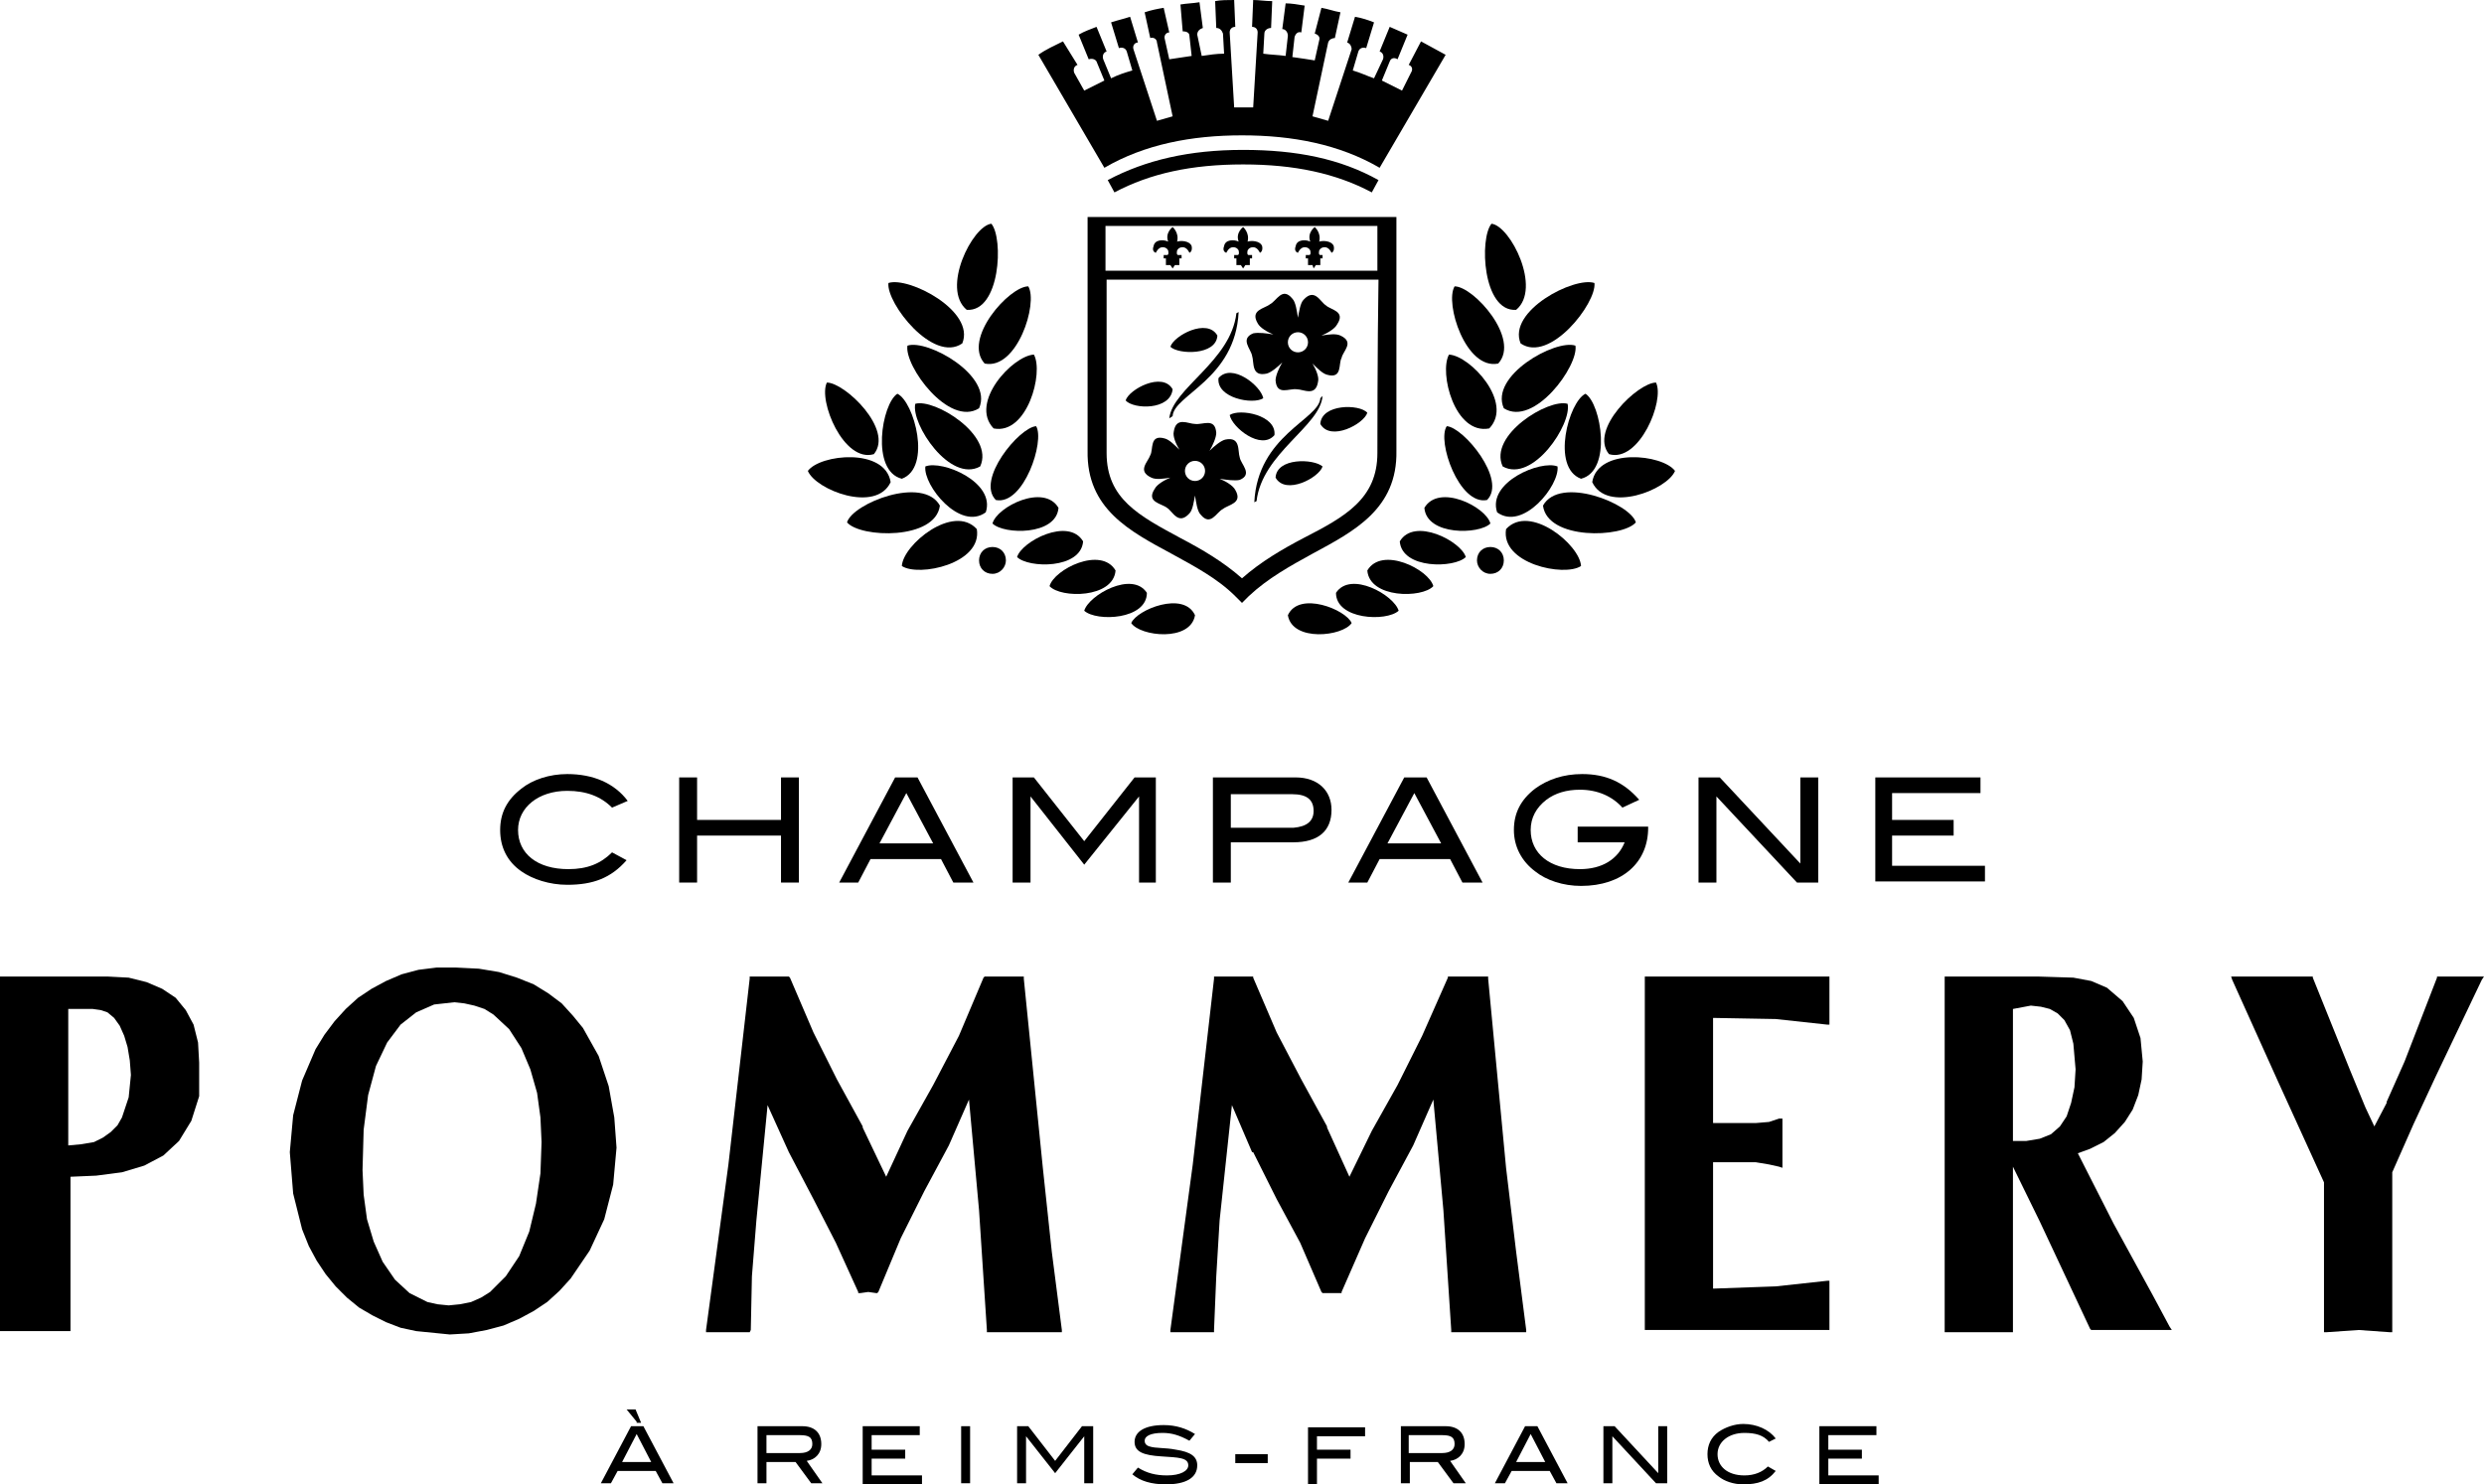 <?xml version="1.0" encoding="UTF-8"?><svg xmlns="http://www.w3.org/2000/svg" xmlns:xlink="http://www.w3.org/1999/xlink" version="1.1" id="Calque_1" x="0px" y="0px" viewBox="0 0 222 132.7" style="enable-background:new 0 0 222 132.7;" xml:space="preserve"><style type="text/css">.st0{fill:#000000;}	.st1{fill-rule:evenodd;clip-rule:evenodd;fill:#000000;}</style><g><g><g><g><g><path class="st0" d="M111.1,24l0.2-0.3h0.4v-0.6h0.2v-0.3h-0.3c-0.2,0-0.1-0.4-0.1-0.4s0.1-0.3,0.5-0.3c0.4,0,0.6,0.5,0.6,0.5 s0.3-0.1,0.2-0.6c-0.2-0.5-1-0.5-1.3-0.4c0.2-0.8-0.4-1.3-0.4-1.3s-0.7,0.5-0.4,1.3c-0.4-0.2-1.2-0.2-1.3,0.4 c-0.2,0.5,0.2,0.6,0.2,0.6s0.2-0.5,0.6-0.5c0.4,0,0.5,0.3,0.5,0.3s0.1,0.4-0.1,0.4h-0.3v0.3h0.2v0.6h0.4L111.1,24"/></g><g><path class="st0" d="M104.8,24l0.2-0.3h0.4v-0.6h0.2v-0.3h-0.3c-0.2,0-0.1-0.4-0.1-0.4s0.1-0.3,0.5-0.3c0.4,0,0.6,0.5,0.6,0.5 s0.3-0.1,0.2-0.6c-0.2-0.5-1-0.5-1.3-0.4c0.2-0.8-0.4-1.3-0.4-1.3s-0.7,0.5-0.4,1.3c-0.4-0.2-1.2-0.2-1.3,0.4 c-0.2,0.5,0.2,0.6,0.2,0.6s0.2-0.5,0.6-0.5c0.4,0,0.5,0.3,0.5,0.3s0.1,0.4-0.1,0.4H104v0.3h0.2v0.6h0.4L104.8,24"/></g><g><path class="st0" d="M117.4,24l0.2-0.3h0.4v-0.6h0.2v-0.3H118c-0.2,0-0.1-0.4-0.1-0.4s0.1-0.3,0.5-0.3c0.4,0,0.6,0.5,0.6,0.5 s0.3-0.1,0.2-0.6c-0.2-0.5-1-0.5-1.3-0.4c0.2-0.8-0.4-1.3-0.4-1.3s-0.7,0.5-0.4,1.3c-0.4-0.2-1.2-0.2-1.3,0.4 c-0.2,0.5,0.2,0.6,0.2,0.6s0.2-0.5,0.6-0.5c0.4,0,0.5,0.3,0.5,0.3s0.1,0.4-0.1,0.4h-0.3v0.3h0.2v0.6h0.4L117.4,24"/></g></g></g></g><g><path class="st1" d="M40.8,86.5L40.8,86.5l2,0.1h0l0,0l1.8,0.3l0,0l0,0l1.6,0.5l0,0l0,0l1.5,0.6l0,0l0,0l1.3,0.8l0,0l0,0l1.2,0.9 l0,0l0,0l1,1.1l0,0l0,0l0.9,1.1l0,0l0,0l1.4,2.5l0,0l0,0l0.9,2.7l0,0l0,0l0.5,2.8l0,0v0l0.2,2.7v0l0,0l-0.3,3.3v0l0,0l-0.8,3.1 l0,0l0,0l-1.3,2.8l0,0l0,0l-1.7,2.5l0,0l0,0l-1,1.1l0,0l0,0l-1.1,1l0,0l0,0l-1.2,0.8l0,0l0,0l-1.3,0.7l0,0l0,0l-1.4,0.6l0,0l0,0 l-1.5,0.4l0,0l0,0l-1.6,0.3l0,0h0l-1.7,0.1h0h0l-3-0.3l0,0l0,0l-1.4-0.3l0,0l0,0l-1.3-0.5l0,0l0,0l-1.2-0.6l0,0l0,0l-1.2-0.7l0,0 l0,0l-1.1-0.9l0,0l0,0l-1-1l0,0l0,0l-0.9-1.1l0,0l0,0l-0.8-1.2l0,0l0,0l-0.7-1.3l0,0l0,0l-0.6-1.5l0,0l0,0l-0.8-3.2l0,0l0,0 l-0.3-3.7l0,0l0,0l0.3-3.3l0,0l0,0l0.8-3.1l0,0l0,0l1.2-2.8l0,0l0,0l0.8-1.3l0,0l0,0l0.9-1.2l0,0l0,0l1-1.1l0,0l0,0l1.1-1l0,0l0,0 l1.2-0.8l0,0l0,0l1.3-0.7l0,0l0,0l1.4-0.6l0,0l0,0l1.5-0.4l0,0h0l1.6-0.2l0,0l0,0L40.8,86.5L40.8,86.5z M40.6,89.6l-1.8,0.2 l-1.6,0.7l-1.4,1.1l-1.2,1.6l-1,2.1l-0.7,2.6l-0.4,3.1l-0.1,3.6l0.1,2.2l0.3,2.2l0.6,2l0.8,1.8l1.1,1.6l1.3,1.2l1.6,0.8l0.9,0.2 l0,0l1,0.1l0,0l1-0.1l1-0.2l0.9-0.4l0.8-0.5l1.4-1.4l1.2-1.8l0.9-2.2l0.6-2.5l0.4-2.7l0.1-2.8l-0.1-2.2L48,97.7l-0.6-2.1l-0.8-1.9 L45.5,92l-1.4-1.3l-0.8-0.5l-0.9-0.3l-0.9-0.2l0,0L40.6,89.6L40.6,89.6z"/><polygon class="st1" points="153.1,100.4 156.9,100.4 156.9,100.4 158.1,100.3 159,100 159.3,100 159.3,100.2 159.3,104.2 159.3,104.4 159,104.3 158.1,104.1 156.9,103.9 156.9,103.9 153.1,103.9 153.1,115.2 158.7,115 163.3,114.5 163.5,114.5 163.5,114.7 163.5,118.7 163.5,118.9 163.3,118.9 147.2,118.9 147,118.9 147,118.7 147,87.5 147,87.3 147.2,87.3 163.3,87.3 163.5,87.3 163.5,87.5 163.5,91.4 163.5,91.6 163.3,91.6 158.7,91.1 158.7,91.1 153.1,91 "/><polygon class="st1" points="217.9,87.3 221.7,87.3 222,87.3 221.8,87.6 217.7,96.2 215.7,100.5 213.8,104.8 213.8,118.9 213.8,119.1 213.6,119.1 210.8,118.9 210.8,118.9 207.9,119.1 207.7,119.1 207.7,118.9 207.7,105.7 203.6,96.7 199.5,87.6 199.4,87.3 199.7,87.3 206.6,87.3 206.7,87.3 206.7,87.4 210,95.6 211.4,99 211.4,99 212.2,100.7 213.3,98.6 213.3,98.5 214.9,94.9 217.8,87.4 217.8,87.3 "/><polygon class="st1" points="67.2,87.3 70.4,87.3 70.5,87.3 70.6,87.4 72.7,92.3 74.8,96.5 77.1,100.7 77.1,100.8 77.1,100.8 79.2,105.2 81.1,101.1 81.1,101.1 81.1,101.1 83.4,97 85.7,92.6 87.9,87.4 88,87.3 88.1,87.3 91.3,87.3 91.5,87.3 91.5,87.5 93.2,104.4 94,111.9 94.9,118.9 94.9,119.1 94.7,119.1 88.4,119.1 88.2,119.1 88.2,118.9 87.5,108.2 86.6,98.3 84.8,102.4 84.8,102.4 84.8,102.4 82.6,106.5 80.5,110.7 78.5,115.5 78.4,115.6 78.3,115.6 77.6,115.5 76.9,115.6 76.7,115.6 76.7,115.5 74.7,111.1 72.7,107.2 70.5,103 70.5,103 70.5,103 68.6,98.8 67.6,109.1 67.2,114.1 67.1,118.9 67,119.1 66.9,119.1 63.3,119.1 63.1,119.1 63.1,118.9 65.1,104.1 67,87.5 67,87.3 "/><polygon class="st1" points="108.7,87.3 111.8,87.3 112,87.3 112,87.4 114.1,92.3 116.3,96.5 118.6,100.7 118.6,100.8 118.6,100.8 120.6,105.2 122.6,101.1 122.6,101.1 122.6,101.1 124.9,97 127.1,92.6 129.4,87.4 129.4,87.3 129.6,87.3 132.8,87.3 133,87.3 133,87.5 134.6,104.4 135.5,111.9 136.4,118.9 136.4,119.1 136.2,119.1 129.9,119.1 129.7,119.1 129.7,118.9 129,108.2 128.1,98.3 126.3,102.4 126.3,102.4 126.3,102.4 124.1,106.5 122,110.7 119.9,115.5 119.9,115.6 119.8,115.6 118.3,115.6 118.2,115.6 118.1,115.5 116.2,111.1 114.1,107.2 112,103 111.9,103 111.9,103 110.1,98.8 109,109.1 108.7,114.1 108.5,118.9 108.5,119.1 108.3,119.1 104.8,119.1 104.6,119.1 104.6,118.9 106.6,104.1 108.5,87.5 108.5,87.3 "/><path class="st1" d="M6.1,90.2v12.2l1.1-0.1l1.2-0.2l0.8-0.4l0.7-0.5l0.6-0.6l0.4-0.7l0.6-1.8l0.2-2l-0.1-1.3l-0.2-1.2l-0.3-1 l-0.4-0.9l-0.5-0.7l-0.6-0.5L9,90.3l-0.7-0.1l0,0L6.1,90.2z M0.2,87.3h9.4h0h0l1.9,0.1h0l0,0l1.6,0.4l0,0l0,0l1.4,0.6l0,0l0,0 l1.2,0.8l0,0l0,0l0.9,1.1l0,0l0,0l0.7,1.3l0,0l0,0l0.4,1.6l0,0l0,0l0.1,1.8l0,0l0,0L17.8,98l0,0l0,0l-0.7,2.2l0,0l0,0L16,102l0,0 l0,0l-1.4,1.3l0,0l0,0l-1.7,0.9l0,0l0,0l-2,0.6l0,0l0,0l-2.3,0.3h0h0l-2.3,0.1v13.6v0.2H5.9H0.2H0v-0.2V87.5v-0.2H0.2z"/><path class="st1" d="M179.9,90.2V102l1.2,0l1.2-0.2l1-0.4l0.8-0.7l0.6-0.9l0.4-1.2l0.3-1.4l0.1-1.6l-0.2-2.3l-0.3-1.2l-0.5-0.9 l-0.6-0.6l-0.7-0.4l-0.8-0.2h0l-0.9-0.1l0,0L179.9,90.2z M179.9,118.9v0.2h-0.2H174h-0.2v-0.2V87.5v-0.2h0.2h8.1l3.2,0.1h0l0,0 l1.6,0.3l0,0l0,0l1.4,0.6l0,0l0,0l1.4,1.2l0,0l0,0l1,1.5l0,0l0,0l0.6,1.8l0,0l0,0l0.2,2.1v0v0l-0.1,1.6v0l0,0l-0.3,1.4l0,0l0,0 l-0.5,1.3l0,0l0,0l-0.7,1.1l0,0l0,0l-0.9,1l0,0l0,0l-1,0.8l0,0l0,0l-1.2,0.6l0,0l0,0l-1.1,0.4l3.2,6.3l3.5,6.4l1.5,2.8l0.2,0.3 h-0.3H187h-0.1l-0.1-0.1l-4.5-9.6l-2.4-4.9V118.9z"/></g><g><g><path class="st0" d="M54.7,72.2c-1-1-2.3-1.5-4-1.5c-2.6,0-4.4,1.5-4.4,3.5c0,2.1,1.7,3.5,4.5,3.5c1.7,0,2.9-0.5,3.9-1.5l1.3,0.7 c-1.4,1.6-3,2.2-5.3,2.2c-1.6,0-3.1-0.5-4.1-1.2c-1.3-0.9-1.9-2.2-1.9-3.7c0-1.5,0.6-2.7,1.9-3.7c1-0.8,2.5-1.3,4.1-1.3 c2.3,0,4.2,0.8,5.4,2.4L54.7,72.2z"/><path class="st0" d="M69.8,78.9v-4.2h-7.5v4.2h-1.6v-9.4h1.6v3.8h7.5v-3.8h1.6v9.4H69.8z"/><path class="st0" d="M85.2,78.9l-1.1-2.1h-6.3l-1.1,2.1H75l5-9.4h2l5,9.4H85.2z M81,70.9l-2.4,4.5h4.8L81,70.9z"/><path class="st0" d="M101.8,78.9v-7.7h0l-4.9,6.1l-4.8-6.1h0v7.7h-1.6v-9.4h1.9l4.5,5.7l4.5-5.7h1.9v9.4H101.8z"/><path class="st0" d="M119,72.4c0,1.9-1.2,2.9-3.4,2.9H110v3.6h-1.6v-9.4h7.4C117.8,69.5,119,70.7,119,72.4z M117.4,72.5 c0-1-0.6-1.5-1.9-1.5H110v3h5.6C116.8,73.9,117.4,73.4,117.4,72.5z"/><path class="st0" d="M130.7,78.9l-1.1-2.1h-6.3l-1.1,2.1h-1.7l5-9.4h2l5,9.4H130.7z M126.4,70.9l-2.4,4.5h4.8L126.4,70.9z"/><path class="st0" d="M141.3,79.2c-1.6,0-3.1-0.5-4.1-1.3c-1.2-0.9-1.9-2.2-1.9-3.7c0-1.5,0.6-2.7,1.9-3.7 c1.1-0.8,2.5-1.3,4.2-1.3c2.1,0,3.7,0.7,5.1,2.3l-1.5,0.7c-0.9-1-2.2-1.6-3.8-1.6c-1.2,0-2.2,0.3-3,0.9c-0.9,0.7-1.4,1.6-1.4,2.7 c0,2.1,1.7,3.5,4.4,3.5c2,0,3.4-0.9,4-2.4H141v-1.4h6.3v0.1C147.3,77.1,145,79.2,141.3,79.2z"/><path class="st0" d="M160.6,78.9l-7.2-7.7v7.7h-1.6v-9.4h1.9l7.2,7.7v-7.7h1.6v9.4H160.6z"/><path class="st0" d="M167.6,78.9v-9.4h9.4v1.4h-7.9v2.4h5.5v1.4h-5.5v2.7h8.3v1.4H167.6z"/></g></g><g><g><path class="st0" d="M59.2,132.6l-0.6-1.1h-3.4l-0.6,1.1h-0.9l2.7-5.1h1.1l2.7,5.1H59.2z M56.9,128.2l-1.3,2.5h2.6L56.9,128.2z M56.9,127.1L56,126h0.8l0.5,1.2H56.9z"/><path class="st0" d="M72.5,132.6l-1.4-1.9h-2.6v1.9h-0.8v-5.1h4c1.1,0,1.7,0.6,1.7,1.6c0,0.9-0.6,1.4-1.3,1.5l1.4,2H72.5z M72.6,129.1c0-0.6-0.3-0.8-1.1-0.8h-3v1.6h3C72.2,129.9,72.6,129.6,72.6,129.1z"/><path class="st0" d="M77.1,132.6v-5.1h5.1v0.8h-4.3v1.3h3v0.8h-3v1.5h4.5v0.8H77.1z"/><path class="st0" d="M85.9,132.6v-5.1h0.8v5.1H85.9z"/><path class="st0" d="M96.9,132.6v-4.2h0l-2.6,3.3l-2.6-3.3h0v4.2h-0.8v-5.1h1l2.4,3.1l2.4-3.1h1v5.1H96.9z"/><path class="st0" d="M103.9,128.1c-1.1,0-1.6,0.3-1.6,0.7c0,0.2,0.1,0.4,0.4,0.5c0.6,0.2,1.4,0.1,2.4,0.3 c1.3,0.2,1.9,0.6,1.9,1.4c0,1.1-1,1.7-2.8,1.7c-1.3,0-2.3-0.3-3-0.9l0.5-0.6c0.8,0.5,1.6,0.7,2.6,0.7c1.2,0,1.9-0.4,1.9-0.9 c0-0.7-0.9-0.7-2.4-0.8c-1.6-0.1-2.4-0.4-2.4-1.3c0-0.9,0.9-1.5,2.6-1.5c1.1,0,2,0.3,2.8,0.8l-0.5,0.6 C105.4,128.3,104.7,128.1,103.9,128.1z"/><path class="st0" d="M110.4,130.7V130h2.9v0.8H110.4z"/><path class="st0" d="M117.7,128.3v1.3h3v0.8h-3v2.3h-0.8v-5.1h5.1v0.8H117.7z"/><path class="st0" d="M129.9,132.6l-1.4-1.9H126v1.9h-0.8v-5.1h4c1.1,0,1.7,0.6,1.7,1.6c0,0.9-0.6,1.4-1.3,1.5l1.4,2H129.9z M130,129.1c0-0.6-0.3-0.8-1.1-0.8h-3v1.6h3C129.6,129.9,130,129.6,130,129.1z"/><path class="st0" d="M139.1,132.6l-0.6-1.1h-3.4l-0.6,1.1h-0.9l2.7-5.1h1.1l2.7,5.1H139.1z M136.8,128.2l-1.3,2.5h2.6 L136.8,128.2z"/><path class="st0" d="M148,132.6l-3.9-4.2v4.2h-0.8v-5.1h1l3.9,4.2v-4.2h0.8v5.1H148z"/><path class="st0" d="M158.1,128.9c-0.5-0.6-1.2-0.8-2.2-0.8c-1.4,0-2.4,0.8-2.4,1.9c0,1.1,0.9,1.9,2.4,1.9c0.9,0,1.6-0.3,2.1-0.8 l0.7,0.4c-0.7,0.9-1.6,1.2-2.9,1.2c-0.9,0-1.7-0.3-2.2-0.7c-0.7-0.5-1-1.2-1-2c0-0.8,0.3-1.5,1-2c0.6-0.4,1.4-0.7,2.2-0.7 c1.2,0,2.3,0.5,2.9,1.3L158.1,128.9z"/><path class="st0" d="M162.6,132.6v-5.1h5.1v0.8h-4.3v1.3h3v0.8h-3v1.5h4.5v0.8H162.6z"/></g></g><g><g><path class="st0" d="M110.8,40.9c-0.2-0.6,0.1-1.9-1.3-1.6c-0.4,0.1-1,0.6-1.4,1c0.3-0.5,0.6-1.2,0.6-1.6 c-0.1-1.4-1.2-0.7-1.9-0.8c-0.6,0-1.7-0.7-1.9,0.7c-0.1,0.4,0.2,1.1,0.5,1.6c-0.4-0.4-0.9-0.9-1.3-1c-1.4-0.4-1,1-1.3,1.5 c-0.2,0.6-1.2,1.4,0.1,2c0.4,0.2,1.1,0.1,1.7,0c-0.5,0.2-1.2,0.6-1.4,1c-0.8,1.2,0.6,1.3,1.1,1.7c0.5,0.3,1,1.6,2,0.5 c0.3-0.3,0.4-1.1,0.5-1.6c0.1,0.6,0.2,1.4,0.5,1.7c0.9,1.1,1.4-0.2,2-0.5c0.5-0.4,1.8-0.5,1.1-1.7c-0.2-0.4-0.9-0.8-1.4-1 c0.6,0.1,1.4,0.2,1.8,0.1C112,42.4,110.9,41.5,110.8,40.9z M106.8,43c-0.5,0-0.9-0.4-0.9-0.9c0-0.5,0.4-0.9,0.9-0.9 c0.5,0,0.9,0.4,0.9,0.9C107.7,42.6,107.3,43,106.8,43z"/><path class="st0" d="M118,35.6c-0.1,1.9-5.6,3.3-5.9,9.3l0.2-0.1c0.5-4.3,5.7-6.7,5.9-9.4L118,35.6z"/><path class="st0" d="M114,42.7c0.9,1.6,3.9,0,4.2-1C117.4,41,114.1,40.9,114,42.7z"/><path class="st0" d="M118,37.9c0.9,1.6,3.9,0,4.2-1C121.5,36.1,118.1,36.1,118,37.9z"/><path class="st0" d="M113.9,38.9c0.2-1.8-3.1-2.4-4-1.8C110.1,38.2,112.7,40.3,113.9,38.9z"/></g><path class="st0" d="M111.9,31.8c0.2,0.6-0.1,1.9,1.3,1.6c0.4-0.1,1-0.6,1.4-1c-0.3,0.5-0.6,1.2-0.6,1.6c0.1,1.4,1.2,0.7,1.9,0.8 c0.6,0,1.7,0.7,1.9-0.7c0.1-0.4-0.2-1.1-0.5-1.6c0.4,0.4,0.9,0.9,1.3,1c1.4,0.4,1-1,1.3-1.5c0.1-0.6,1.2-1.4-0.1-2 c-0.4-0.2-1.1-0.1-1.7,0c0.5-0.2,1.2-0.6,1.4-1c0.8-1.2-0.6-1.3-1-1.7c-0.5-0.3-1-1.6-2-0.5c-0.3,0.3-0.4,1.1-0.5,1.6 c-0.1-0.6-0.2-1.4-0.5-1.7c-0.9-1.1-1.4,0.2-2,0.5c-0.5,0.4-1.8,0.5-1.1,1.7c0.2,0.4,0.9,0.8,1.4,1c-0.6-0.1-1.3-0.2-1.8-0.1 C110.8,30.3,111.8,31.2,111.9,31.8z M116,29.7c0.5,0,0.9,0.4,0.9,0.9c0,0.5-0.4,0.9-0.9,0.9c-0.5,0-0.9-0.4-0.9-0.9 C115.1,30.1,115.5,29.7,116,29.7z"/><path class="st0" d="M104.8,37.2c0.1-1.9,5.6-3.3,5.9-9.3l-0.2,0.1c-0.5,4.3-5.7,6.7-6,9.4L104.8,37.2z"/><path class="st0" d="M108.8,30c-0.9-1.6-3.9,0-4.2,1C105.3,31.7,108.7,31.8,108.8,30z"/><path class="st0" d="M104.8,34.8c-0.9-1.6-3.9,0-4.2,1C101.3,36.6,104.6,36.7,104.8,34.8z"/><path class="st0" d="M108.9,33.8c-0.2,1.8,3.1,2.4,4,1.8C112.7,34.5,110.1,32.4,108.9,33.8z"/></g><path class="st0" d="M110.3,9.6l-0.4-6.7c0-0.3,0.2-0.5,0.5-0.5L110.3,0c-0.6,0-1.2,0-1.7,0.1l0,0l0.1,2.4c0.3,0,0.5,0.2,0.6,0.5 l0.1,1.8c-0.7,0-1.3,0.1-2,0.2L107,3.1c0-0.3,0.2-0.5,0.5-0.6l-0.3-2.3c-0.6,0.1-1.1,0.1-1.7,0.2l0.2,2.4c0.3,0,0.6,0.1,0.6,0.4 l0.2,1.8c-0.7,0.1-1.3,0.2-2,0.3l-0.4-1.8c-0.1-0.3,0.1-0.6,0.4-0.6L104,0.7c-0.6,0.1-1.1,0.2-1.7,0.4l0.5,2.3 c0.3-0.1,0.6,0.1,0.6,0.4l1.4,6.6l-1.4,0.4l-2.1-6.4c-0.1-0.3,0.1-0.6,0.4-0.6l-0.7-2.3c-0.6,0.2-1.1,0.3-1.7,0.5l0.7,2.3 c0.3-0.1,0.6,0,0.7,0.3l0.5,1.7c-0.7,0.2-1.3,0.4-1.9,0.7l-0.7-1.7c-0.1-0.3,0-0.6,0.3-0.7l-0.9-2.2c-0.5,0.2-1.1,0.4-1.6,0.7 l0.9,2.2c0.3-0.1,0.6,0,0.7,0.2l0.7,1.7c-0.6,0.3-1.2,0.6-1.8,0.9l-0.9-1.6c-0.1-0.3,0-0.6,0.3-0.7L95,3.7 c-0.8,0.4-1.5,0.7-2.2,1.2L98.7,15c3.6-2.1,7.8-2.9,12.3-2.9c4.5,0,8.7,0.8,12.3,2.9l5.9-10.1c-0.7-0.4-1.5-0.8-2.2-1.2l-1.1,2.1 c0.3,0.1,0.4,0.4,0.2,0.7l-0.8,1.6c-0.6-0.3-1.2-0.6-1.8-0.9l0.7-1.7c0.1-0.3,0.4-0.4,0.7-0.2l0.9-2.2c-0.5-0.2-1.1-0.5-1.6-0.7 l-0.9,2.2c0.3,0.1,0.4,0.4,0.3,0.7L122.8,7c-0.6-0.2-1.2-0.5-1.9-0.7l0.5-1.7c0.1-0.3,0.4-0.4,0.7-0.3l0.7-2.3 c-0.5-0.2-1.1-0.4-1.7-0.5l-0.7,2.3c0.3,0.1,0.4,0.4,0.4,0.6l-2.1,6.4l-1.4-0.4l1.4-6.6c0.1-0.3,0.4-0.4,0.6-0.4l0.5-2.3 c-0.6-0.1-1.1-0.3-1.7-0.4L117.5,3c0.3,0.1,0.5,0.3,0.4,0.6l-0.4,1.8c-0.6-0.1-1.3-0.2-2-0.3l0.2-1.8c0.1-0.3,0.3-0.5,0.6-0.4 l0.3-2.4c-0.6-0.1-1.2-0.2-1.7-0.2l-0.3,2.3c0.3,0,0.5,0.3,0.5,0.6l-0.2,1.8c-0.7-0.1-1.3-0.1-2-0.2l0.1-1.8c0-0.3,0.3-0.5,0.6-0.5 l0.1-2.4h0c-0.6,0-1.2-0.1-1.7-0.1l-0.1,2.4c0.3,0,0.5,0.2,0.5,0.5l-0.4,6.7H110.3z"/><g><path class="st0" d="M135.9,30.7c2.6,1.8,6.8-3.6,6.6-5.4C140.7,24.7,134.7,27.8,135.9,30.7z"/><path class="st0" d="M135.5,27.7c2.3-1.9-0.5-7.5-2.2-7.7C132.2,21.3,132.5,27.9,135.5,27.7z"/><path class="st0" d="M133.9,32.5c2-2.2-2.2-6.9-3.9-6.9C129.1,27.1,131,33.1,133.9,32.5z"/><path class="st0" d="M134.4,36.5c2.7,1.7,6.7-3.8,6.4-5.6C139,30.3,133.1,33.6,134.4,36.5z"/><path class="st0" d="M133.1,38.3c2.2-2.3-1.7-6.5-3.6-6.6C128.6,33.3,130,38.9,133.1,38.3z"/><path class="st0" d="M132.9,44.7c1.8-1.8-2.1-6.5-3.6-6.6C128.4,39.4,130.4,45.2,132.9,44.7z"/><path class="st0" d="M134.3,41.7c2.7,1.5,6.2-3.8,5.8-5.6C138.4,35.6,133,38.9,134.3,41.7z"/><path class="st0" d="M127.3,45.4c0.2,2.5,4.9,2.4,5.9,1.4C132.8,45.3,128.6,43.2,127.3,45.4z"/><path class="st0" d="M133.8,45.8c2.3,1.7,5.6-2.4,5.4-4.1C137.7,41.1,132.9,43.1,133.8,45.8z"/><path class="st0" d="M137.9,45.2c0.4,3.1,7.1,2.9,8.3,1.5C145.7,45,139.4,42.5,137.9,45.2z"/><path class="st0" d="M143.8,40.6c2.7,0.8,5-4.8,4.2-6.4C146.4,34.2,142,38.4,143.8,40.6z"/><path class="st0" d="M141.3,42.8c2.8-0.7,1.8-6.7,0.4-7.6C140.2,35.9,138.6,41.8,141.3,42.8z"/><path class="st0" d="M142.3,43.1c1.3,2.8,6.7,0.7,7.4-1C148.6,40.6,142.8,40,142.3,43.1z"/><path class="st0" d="M134.6,47.3c-0.5,3.1,5.2,4.3,6.7,3.3C141.2,48.7,136.7,45,134.6,47.3z"/><path class="st0" d="M115.1,55c0.4,2.4,4.9,1.9,5.7,0.7C120.3,54.5,116.1,52.8,115.1,55z"/><path class="st0" d="M119.4,53c0,2.4,4.5,2.6,5.6,1.6C124.6,53.2,120.7,51,119.4,53z"/><path class="st0" d="M122.2,51c0.2,2.5,4.9,2.5,5.9,1.4C127.7,50.9,123.5,48.8,122.2,51z"/><path class="st0" d="M125.1,48.4c0.2,2.5,4.9,2.4,5.9,1.4C130.6,48.4,126.4,46.2,125.1,48.4z"/><path class="st0" d="M133.2,51.3c0.7,0,1.2-0.5,1.2-1.2c0-0.7-0.5-1.2-1.2-1.2c-0.7,0-1.2,0.5-1.2,1.2 C132,50.7,132.5,51.3,133.2,51.3z"/></g><g><path class="st0" d="M86,30.7c-2.6,1.8-6.8-3.6-6.6-5.4C81.2,24.7,87.2,27.8,86,30.7z"/><path class="st0" d="M86.4,27.7c-2.3-1.9,0.5-7.5,2.2-7.7C89.7,21.3,89.4,27.9,86.4,27.7z"/><path class="st0" d="M88,32.5c-2-2.2,2.2-6.9,3.9-6.9C92.8,27.1,90.9,33.1,88,32.5z"/><path class="st0" d="M87.5,36.5c-2.7,1.7-6.7-3.8-6.4-5.6C82.9,30.3,88.8,33.6,87.5,36.5z"/><path class="st0" d="M88.8,38.3c-2.2-2.3,1.7-6.5,3.6-6.6C93.3,33.3,91.8,38.9,88.8,38.3z"/><path class="st0" d="M89,44.7c-1.8-1.8,2.1-6.5,3.6-6.6C93.4,39.4,91.5,45.2,89,44.7z"/><path class="st0" d="M87.6,41.7c-2.7,1.5-6.2-3.8-5.8-5.6C83.5,35.6,88.9,38.9,87.6,41.7z"/><path class="st0" d="M94.6,45.4c-0.2,2.5-4.9,2.4-5.9,1.4C89.1,45.3,93.3,43.2,94.6,45.4z"/><path class="st0" d="M88.1,45.8c-2.3,1.7-5.6-2.4-5.4-4.1C84.2,41.1,89,43.1,88.1,45.8z"/><path class="st0" d="M84,45.2c-0.4,3.1-7.1,2.9-8.3,1.5C76.2,45,82.5,42.5,84,45.2z"/><path class="st0" d="M78.1,40.6c-2.7,0.8-5-4.8-4.2-6.4C75.5,34.2,79.9,38.4,78.1,40.6z"/><path class="st0" d="M80.6,42.8c-2.8-0.7-1.8-6.7-0.4-7.6C81.7,35.9,83.3,41.8,80.6,42.8z"/><path class="st0" d="M79.6,43.1c-1.3,2.8-6.7,0.7-7.4-1C73.3,40.6,79.1,40,79.6,43.1z"/><path class="st0" d="M87.3,47.3c0.5,3.1-5.2,4.3-6.7,3.3C80.7,48.7,85.2,45,87.3,47.3z"/><path class="st0" d="M106.8,55c-0.4,2.4-4.9,1.9-5.7,0.7C101.6,54.5,105.8,52.8,106.8,55z"/><path class="st0" d="M102.5,53c0,2.4-4.5,2.6-5.6,1.6C97.3,53.2,101.2,51,102.5,53z"/><path class="st0" d="M99.7,51c-0.2,2.5-4.9,2.5-5.9,1.4C94.2,50.9,98.4,48.8,99.7,51z"/><path class="st0" d="M96.8,48.4c-0.2,2.5-4.9,2.4-5.9,1.4C91.3,48.4,95.5,46.2,96.8,48.4z"/><path class="st0" d="M88.7,51.3c-0.7,0-1.2-0.5-1.2-1.2c0-0.7,0.5-1.2,1.2-1.2c0.7,0,1.2,0.5,1.2,1.2 C89.9,50.7,89.4,51.3,88.7,51.3z"/></g><path class="st0" d="M111.1,13.4c-4.8,0-8.7,0.9-12.1,2.7l0.6,1.1c3.2-1.7,6.9-2.5,11.5-2.5c4.6,0,8.3,0.8,11.5,2.5l0.6-1.1 C119.8,14.2,115.9,13.4,111.1,13.4z"/><path class="st0" d="M97.2,19.4v20.9c-0.1,5.2,3.8,7.2,7.5,9.2c2,1.1,4.1,2.2,5.7,3.8l0.6,0.6l0.6-0.6c1.7-1.6,3.7-2.7,5.7-3.8 c3.7-2,7.6-4,7.5-9.2V19.4H97.2z M123.1,40.5c0,4.1-2.9,5.7-6.6,7.6c-1.9,1-3.8,2.1-5.5,3.6c-1.7-1.5-3.6-2.6-5.5-3.6 c-3.7-2-6.6-3.5-6.6-7.6c0,0,0-9.7,0-15.5h24.3C123.1,30.7,123.1,40.4,123.1,40.5z M123.1,24.2H98.8v-4h24.3V24.2z"/></g></svg>
